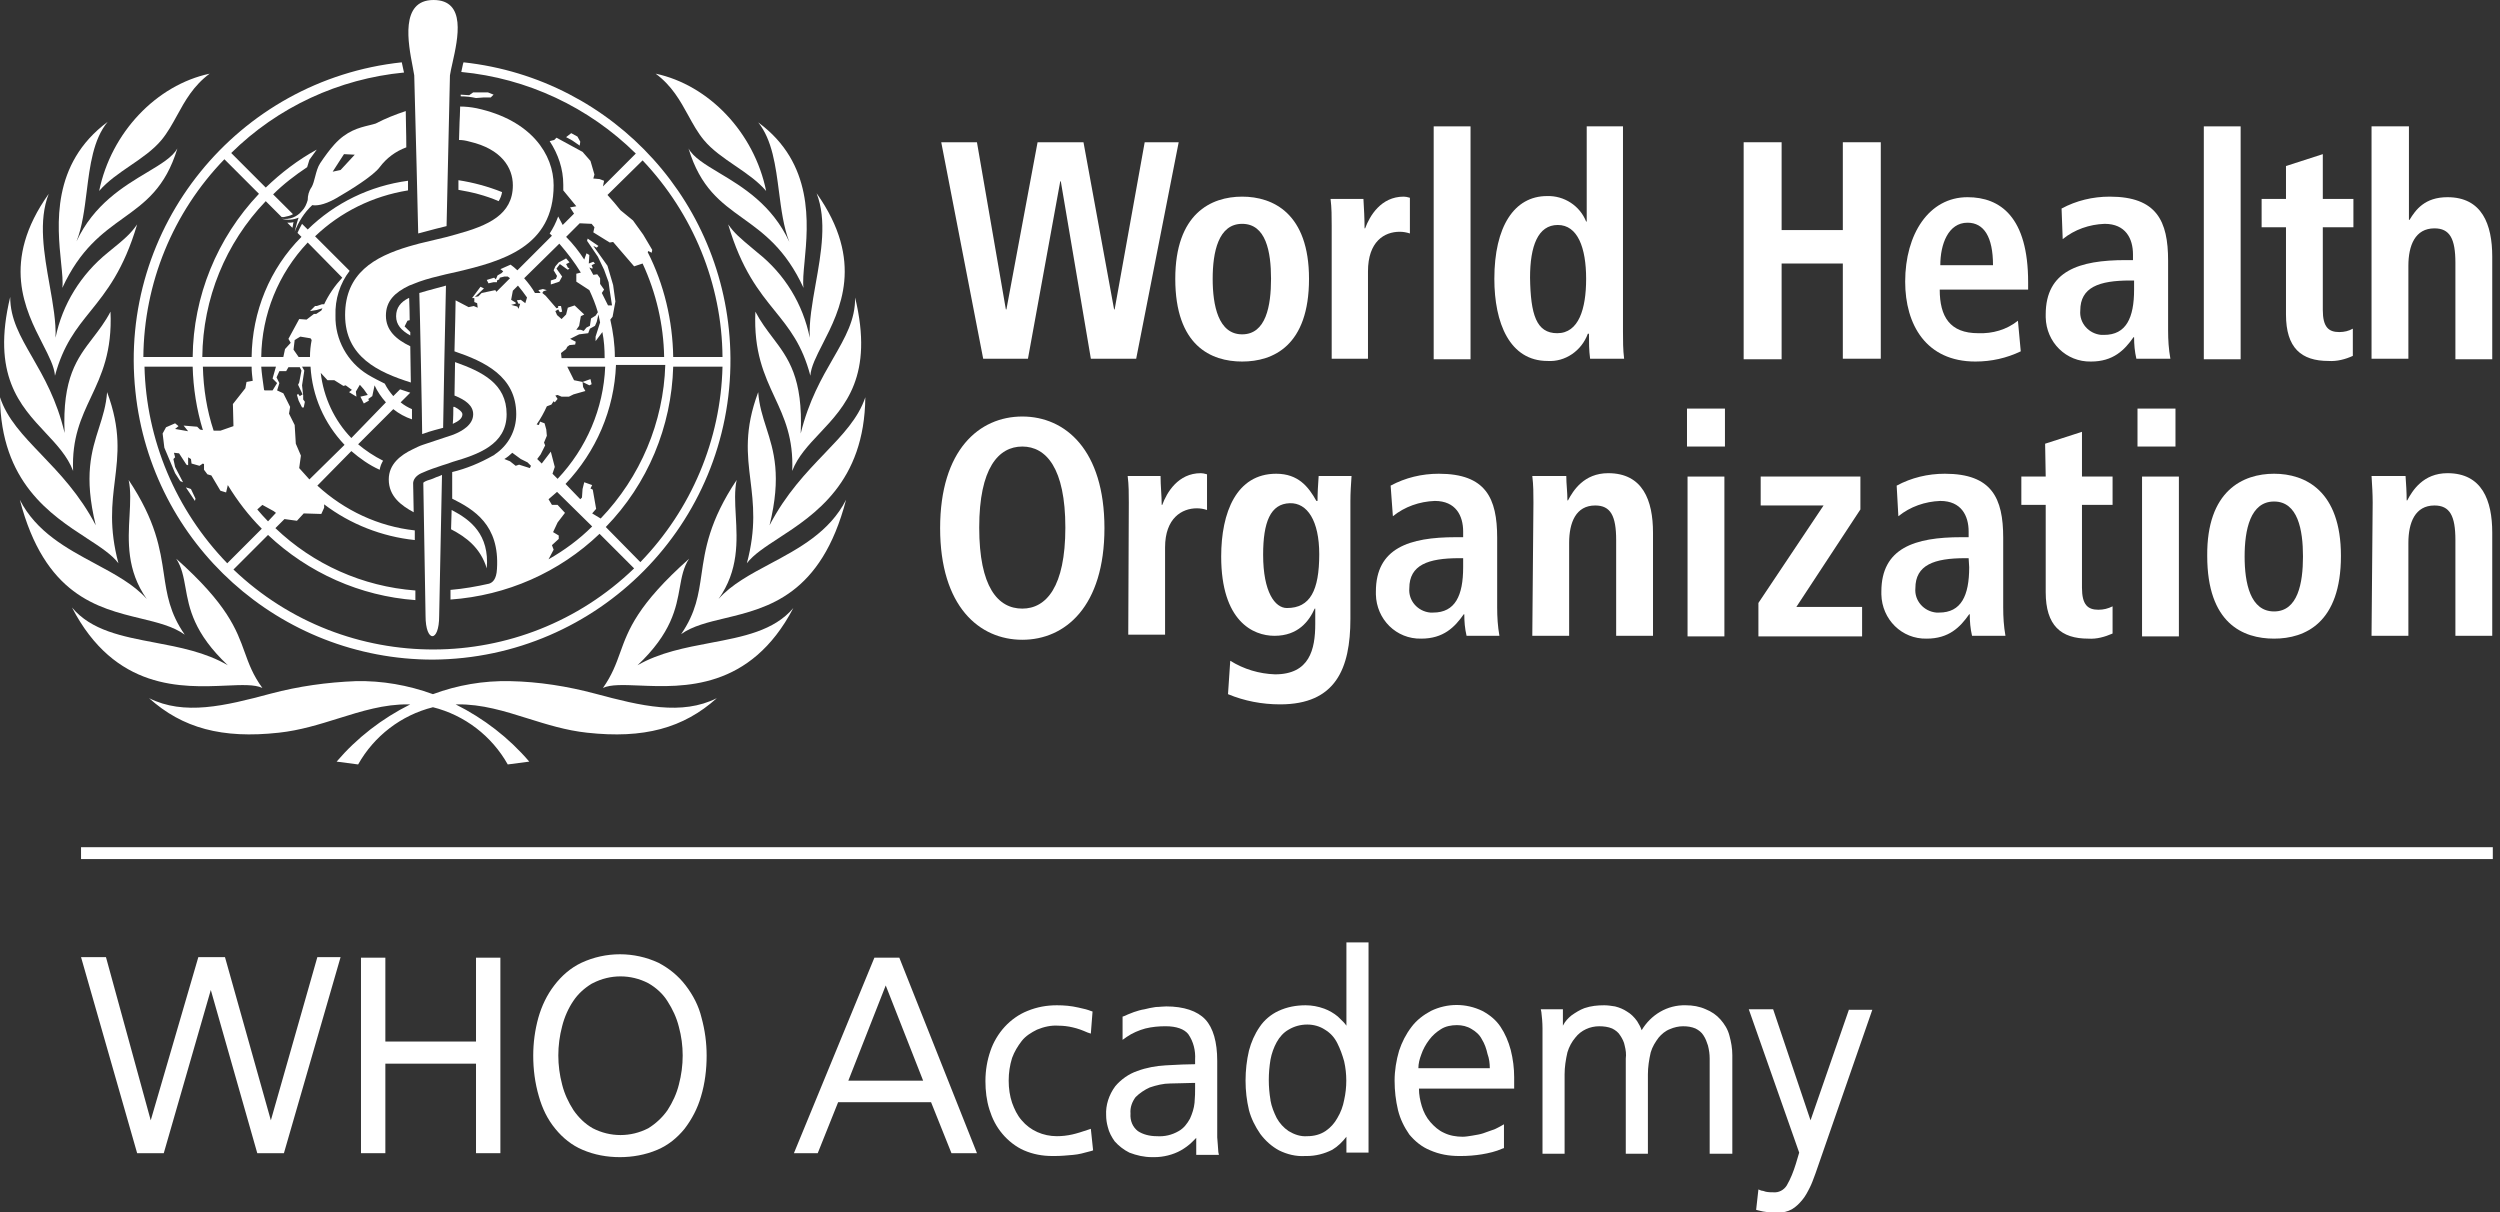 <svg width="99" height="48" viewBox="0 0 99 48" fill="none" xmlns="http://www.w3.org/2000/svg">
<rect x="0" y="0" width="99" height="48" fill="#333333" stroke="none"/>
<g clip-path="url(#clip0_67521_47870)">
<path d="M16.343 2.645C16.164 1.72 15.832 0 17.167 0C18.475 0 18.134 1.524 17.919 2.488C17.875 2.682 17.837 2.853 17.818 2.985C17.818 2.991 17.81 3.359 17.797 3.913L17.796 3.973C17.762 5.452 17.7 8.151 17.684 8.954L17.235 9.066L16.561 9.245C16.544 8.327 16.457 4.99 16.42 3.599L16.42 3.598C16.41 3.222 16.404 2.989 16.404 2.985C16.39 2.893 16.368 2.776 16.343 2.645Z" fill="white"/>
<path d="M29.112 6.563C28.655 6.251 28.2 5.94 27.871 5.543C27.627 5.249 27.444 4.914 27.255 4.57C26.939 3.995 26.609 3.395 25.963 2.917C28.073 3.366 29.868 5.251 30.339 7.562C30.007 7.174 29.559 6.868 29.112 6.563Z" fill="white"/>
<path d="M4.877 8.64C4.056 9.231 3.177 9.862 2.468 11.4C2.498 11.169 2.463 10.826 2.42 10.41C2.268 8.922 2.02 6.49 4.264 4.825C3.691 5.517 3.561 6.558 3.433 7.584C3.345 8.288 3.258 8.985 3.029 9.56C3.717 8.087 4.904 7.377 5.823 6.827C6.375 6.497 6.83 6.224 7.024 5.879C6.551 7.437 5.746 8.016 4.877 8.64Z" fill="white"/>
<path d="M5.13 20.416C5.158 19.9 5.185 19.423 5.094 19.007C6.177 20.631 6.342 21.743 6.489 22.73C6.609 23.543 6.718 24.272 7.316 25.133C6.857 24.802 6.243 24.654 5.568 24.49C3.863 24.077 1.766 23.57 0.785 19.792C1.437 21.069 2.64 21.715 3.774 22.324C4.554 22.743 5.3 23.144 5.812 23.72C5.009 22.589 5.073 21.429 5.13 20.416Z" fill="white"/>
<path d="M4.549 19.022C4.435 19.949 4.317 20.91 4.69 22.306C4.434 21.964 3.973 21.663 3.436 21.314C2.003 20.38 0.033 19.095 0 15.731C0.281 16.585 0.911 17.242 1.631 17.993C2.348 18.741 3.154 19.581 3.792 20.802C3.311 18.845 3.627 17.858 3.921 16.939C4.065 16.488 4.204 16.053 4.241 15.529C4.795 17.014 4.674 17.997 4.549 19.022Z" fill="white"/>
<path d="M9.689 25.826C9.857 26.291 10.015 26.73 10.39 27.243C10.088 27.1 9.58 27.122 8.954 27.15C7.211 27.226 4.551 27.342 2.85 24.056C3.611 24.969 4.837 25.201 6.124 25.445C7.115 25.633 8.142 25.828 9.021 26.345C7.666 25.064 7.49 24.082 7.346 23.273C7.27 22.849 7.203 22.473 6.979 22.126C9.006 23.931 9.365 24.927 9.689 25.826Z" fill="white"/>
<path d="M26.92 23.267C26.776 24.075 26.599 25.066 25.245 26.345C26.121 25.839 27.145 25.645 28.133 25.458C29.424 25.214 30.654 24.981 31.416 24.078C29.717 27.329 27.06 27.219 25.317 27.147C24.689 27.121 24.18 27.1 23.877 27.243C24.237 26.732 24.394 26.297 24.558 25.842C24.885 24.936 25.241 23.948 27.288 22.126C27.063 22.466 26.996 22.841 26.92 23.267Z" fill="white"/>
<path d="M29.137 20.416C29.193 21.429 29.258 22.589 28.454 23.72C28.967 23.143 29.718 22.742 30.503 22.323C31.642 21.715 32.852 21.068 33.504 19.792C32.52 23.565 30.413 24.071 28.706 24.482C28.036 24.642 27.428 24.788 26.973 25.111C27.558 24.264 27.663 23.544 27.78 22.739C27.923 21.753 28.085 20.638 29.172 19.007C29.082 19.423 29.108 19.9 29.137 20.416Z" fill="white"/>
<path d="M20.196 26.973C21.341 26.996 22.463 27.175 23.562 27.467C25.402 27.961 26.996 28.342 28.387 27.647C27.063 28.836 25.492 29.262 23.248 29.015C22.413 28.925 21.65 28.685 20.902 28.451C19.983 28.162 19.087 27.881 18.109 27.893H18.042C19.164 28.454 20.151 29.217 20.959 30.16L20.107 30.272C19.478 29.15 18.401 28.32 17.145 28.006C15.888 28.32 14.811 29.15 14.182 30.272L13.33 30.16C14.137 29.217 15.125 28.454 16.247 27.893H16.18C15.216 27.881 14.321 28.161 13.4 28.449C12.648 28.684 11.878 28.925 11.041 29.015C8.797 29.262 7.226 28.836 5.902 27.647C7.293 28.342 8.886 27.961 10.726 27.467C11.826 27.175 12.948 27.018 14.093 26.973C15.125 26.951 16.157 27.13 17.145 27.489C18.109 27.13 19.142 26.951 20.196 26.973Z" fill="white"/>
<path d="M3.683 13.374C3.922 13.062 4.165 12.745 4.376 12.342C4.446 13.932 4.017 14.844 3.603 15.726C3.216 16.549 2.841 17.348 2.895 18.648C2.673 18.066 2.249 17.613 1.799 17.133C0.792 16.057 -0.341 14.847 0.404 11.759C0.404 12.628 0.8 13.316 1.272 14.136C1.726 14.925 2.25 15.835 2.558 17.145C2.461 14.968 3.057 14.191 3.683 13.374Z" fill="white"/>
<path d="M4.264 10.008C4.982 9.425 5.161 9.268 5.431 8.886C4.897 10.689 4.213 11.539 3.584 12.321C3.022 13.018 2.505 13.661 2.177 14.878C2.153 14.526 1.94 14.11 1.689 13.62C0.998 12.27 0.019 10.359 1.93 7.675C1.511 8.737 1.744 10.051 1.964 11.287C2.097 12.036 2.225 12.757 2.199 13.374C2.468 12.05 3.209 10.861 4.264 10.008Z" fill="white"/>
<path d="M30.003 10.008C31.08 10.861 31.798 12.05 32.067 13.374C32.033 12.745 32.164 12.01 32.3 11.245C32.519 10.019 32.751 8.716 32.337 7.652C34.248 10.354 33.268 12.27 32.576 13.622C32.326 14.111 32.114 14.526 32.09 14.878C31.771 13.656 31.251 13.013 30.685 12.312C30.055 11.533 29.368 10.682 28.836 8.886C29.086 9.241 29.278 9.401 29.861 9.889L30.003 10.008Z" fill="white"/>
<path d="M32.657 17.954C33.368 17.212 33.988 16.565 34.267 15.731C34.234 19.095 32.264 20.38 30.83 21.314C30.294 21.663 29.833 21.964 29.576 22.306C29.949 20.91 29.831 19.949 29.718 19.022C29.592 17.997 29.471 17.014 30.025 15.529C30.062 16.053 30.201 16.488 30.346 16.939C30.64 17.858 30.956 18.845 30.474 20.802C31.119 19.558 31.935 18.707 32.657 17.954Z" fill="white"/>
<path d="M30.674 15.726C30.266 14.844 29.843 13.932 29.913 12.342C30.121 12.74 30.36 13.055 30.593 13.363C31.216 14.185 31.806 14.964 31.708 17.167C32.024 15.873 32.544 14.969 32.995 14.187C33.474 13.355 33.874 12.66 33.862 11.781C34.609 14.876 33.469 16.085 32.461 17.155C32.014 17.629 31.592 18.076 31.372 18.648C31.426 17.348 31.056 16.549 30.674 15.726Z" fill="white"/>
<path d="M7.012 4.57C6.823 4.914 6.639 5.249 6.396 5.543C6.066 5.94 5.611 6.251 5.154 6.563C4.708 6.868 4.26 7.174 3.927 7.562C4.398 5.251 6.194 3.366 8.303 2.917C7.657 3.395 7.327 3.995 7.012 4.57Z" fill="white"/>
<path d="M29.412 8.64C28.543 8.016 27.738 7.437 27.265 5.879C27.46 6.235 27.921 6.511 28.477 6.845C29.395 7.395 30.575 8.102 31.259 9.582C31.03 9.004 30.94 8.303 30.848 7.595C30.716 6.572 30.582 5.537 30.025 4.847C32.231 6.463 32.004 8.858 31.861 10.358C31.819 10.795 31.785 11.156 31.82 11.4C31.112 9.862 30.233 9.231 29.412 8.64Z" fill="white"/>
<path d="M18.154 7.136C18.738 7.226 19.321 7.383 19.882 7.607C19.86 7.742 19.815 7.854 19.747 7.966C19.231 7.742 18.693 7.607 18.154 7.518V7.136Z" fill="white"/>
<path d="M19.546 3.748L19.433 3.86H19.142L18.85 3.882C18.648 3.837 18.446 3.815 18.244 3.815V3.748L18.581 3.77L18.738 3.658H19.321L19.546 3.748Z" fill="white"/>
<path d="M17.997 16.112C18.177 16.202 18.311 16.314 18.311 16.404C18.311 16.561 18.177 16.673 17.93 16.785C17.952 16.584 17.952 16.202 17.952 16.112H17.997Z" fill="white"/>
<path d="M11.602 8.909C11.596 8.948 11.591 8.987 11.579 9.021L11.377 8.819C11.467 8.819 11.557 8.819 11.624 8.797C11.613 8.83 11.607 8.87 11.602 8.909Z" fill="white"/>
<path d="M21.812 11.265V11.108L22.014 11.041L22.059 10.928L21.924 10.704L21.992 10.547L22.126 10.39L22.418 10.233L22.553 10.39L22.418 10.457L22.485 10.592L22.553 10.637L22.485 10.682L22.171 10.457L22.037 10.637L22.261 10.951L22.149 11.153L21.812 11.265Z" fill="white"/>
<path d="M7.562 19.366L7.742 19.747L7.719 19.837L7.36 19.299L7.562 19.366Z" fill="white"/>
<path fill-rule="evenodd" clip-rule="evenodd" d="M28.926 14.182C28.971 20.735 23.697 26.076 17.145 26.121C11.086 26.121 5.992 21.543 5.363 15.506C4.668 8.999 9.403 3.164 15.91 2.468L15.978 2.783L16 2.872C13.419 3.119 10.996 4.241 9.156 6.059L10.524 7.428C11.13 6.844 11.804 6.328 12.544 5.924C12.499 5.992 12.449 6.059 12.398 6.126C12.348 6.194 12.297 6.261 12.252 6.328C12.241 6.373 12.224 6.424 12.208 6.474C12.191 6.525 12.174 6.575 12.163 6.62C11.691 6.934 11.22 7.293 10.816 7.697L11.602 8.482C11.499 8.544 11.377 8.568 11.271 8.589L11.243 8.595H11.153L10.524 7.966C8.931 9.627 8.034 11.826 8.011 14.137H9.964C9.986 12.342 10.682 10.637 11.938 9.38L11.781 9.223C11.828 9.113 11.875 9.026 11.914 8.952C11.931 8.92 11.947 8.891 11.961 8.864L12.185 9.088C13.262 8.034 14.654 7.36 16.157 7.158V7.54C14.766 7.764 13.487 8.393 12.477 9.358L13.846 10.726C13.464 11.22 13.262 11.848 13.285 12.499C13.262 13.442 13.756 14.339 14.564 14.833C14.788 14.968 15.013 15.08 15.237 15.192C15.327 15.372 15.439 15.529 15.574 15.686L15.843 15.417L16.247 15.551L15.865 15.933C16 16.045 16.157 16.135 16.314 16.202V16.606C16.045 16.516 15.798 16.381 15.574 16.202L14.182 17.593C14.474 17.84 14.811 18.064 15.17 18.244C15.102 18.356 15.057 18.468 15.035 18.603C14.631 18.424 14.25 18.154 13.913 17.863L12.567 19.231C13.644 20.219 14.99 20.847 16.426 21.004V21.386C15.125 21.251 13.868 20.757 12.836 19.972V20.107L12.724 20.353L12.028 20.331L11.759 20.623L11.265 20.555L10.906 20.914C12.409 22.351 14.362 23.226 16.449 23.383V23.764C14.272 23.607 12.208 22.687 10.614 21.184L9.245 22.553C13.689 26.794 20.69 26.771 25.111 22.508L23.742 21.139C22.149 22.665 20.062 23.585 17.84 23.742V23.36C18.356 23.316 18.872 23.226 19.366 23.114C19.501 23.069 19.658 22.956 19.68 22.53C19.792 20.78 18.76 20.174 17.907 19.747V18.693C18.468 18.558 19.007 18.334 19.523 18.042L19.568 18.02L19.59 17.997C20.129 17.638 20.443 17.055 20.443 16.404C20.443 14.9 19.186 14.317 17.997 13.913C18.02 13.24 18.042 11.893 18.042 11.893L18.558 12.163L18.76 12.118L18.917 12.185L18.895 12.006L18.783 11.961V11.804H18.693L19.029 11.355L19.164 11.422L18.805 11.759L18.94 11.736L19.074 11.602L19.613 11.489L19.658 11.557L20.196 11.018L20.107 10.951H19.972L19.792 10.996L19.77 11.063L19.68 11.108V11.175H19.546L19.344 11.22L19.276 11.086L19.568 10.996L19.635 11.063L19.703 10.906L19.86 10.816L19.927 10.749C19.905 10.726 19.86 10.682 19.815 10.659C19.882 10.626 19.95 10.598 20.017 10.569C20.084 10.541 20.151 10.513 20.219 10.48C20.308 10.547 20.398 10.614 20.488 10.704L21.857 9.335L21.767 9.245C21.902 9.043 22.014 8.819 22.104 8.572L22.283 8.909L22.732 8.46L22.575 8.213L22.822 8.168L22.306 7.54V7.316C22.306 6.687 22.104 6.104 21.767 5.588L21.947 5.543L22.037 5.453L23.069 6.014L23.383 6.373L23.54 6.912L23.495 7.069L23.742 7.091L23.922 7.158L23.877 7.383L25.178 6.081C23.316 4.241 20.87 3.097 18.267 2.85C18.289 2.76 18.311 2.648 18.334 2.536L18.356 2.468C24.348 3.119 28.881 8.146 28.926 14.182ZM28.611 14.137C28.589 11.243 27.445 8.46 25.447 6.351L24.056 7.72C24.236 7.921 24.415 8.123 24.572 8.325L25.066 8.729L25.47 9.29L25.829 9.896L25.806 10.008L25.672 9.941L25.649 9.986C26.3 11.265 26.637 12.701 26.659 14.137H28.611ZM23.428 8.864L22.956 8.842L22.418 9.38C22.687 9.649 22.934 9.964 23.136 10.278L23.226 10.031L23.338 10.098L23.316 10.435L23.495 10.367L23.562 10.435L23.428 10.502L23.473 10.614L23.45 10.637L23.338 10.592C23.36 10.637 23.389 10.687 23.416 10.738C23.445 10.788 23.473 10.839 23.495 10.884L23.652 10.861L23.764 11.018V11.243L23.922 11.467L23.832 11.602L24.078 12.095H24.236L24.146 11.512L24.101 11.175L23.922 10.682L23.675 10.165L23.248 9.537L23.271 9.447L23.697 9.739L23.63 9.806L23.495 9.739L24.056 10.524L24.28 11.287L24.37 11.938L24.258 12.544L24.168 12.656C24.28 13.15 24.348 13.644 24.348 14.137H26.3C26.278 12.858 25.986 11.602 25.447 10.435L25.111 10.547L24.28 9.582L24.146 9.604L23.495 9.201L23.54 8.999L23.428 8.864ZM22.934 13.24L22.575 13.419L22.799 13.532L22.777 13.644L22.553 13.666L22.463 13.733L22.418 13.823L22.216 13.98L22.238 14.182H23.944C23.944 13.823 23.922 13.487 23.854 13.15L23.585 13.509V13.33L23.764 12.769C23.753 12.713 23.742 12.662 23.731 12.611C23.72 12.561 23.708 12.511 23.697 12.454L23.63 12.746L23.562 12.903L23.36 13.015L23.293 13.195L22.934 13.24ZM20.421 12.028L20.241 12.073L20.488 12.14L20.533 12.23L20.6 12.028H20.533L20.466 11.893L20.623 11.871L20.802 12.006L20.87 11.781C20.757 11.624 20.645 11.467 20.511 11.31L20.309 11.512L20.241 11.871L20.421 11.983V12.028ZM20.555 18.401L20.982 18.536L21.027 18.446L20.892 18.311L20.623 18.177L20.286 17.93C20.196 18.02 20.084 18.109 19.972 18.177L20.196 18.267L20.421 18.446L20.555 18.401ZM22.149 9.649L20.757 11.018C20.914 11.198 21.072 11.4 21.184 11.602H21.408L21.318 11.489C21.341 11.489 21.498 11.445 21.498 11.445L21.655 11.489L21.52 11.534L21.476 11.602L21.61 11.714L22.037 12.208L22.104 12.185V12.118H22.216L22.261 12.342L22.171 12.365L22.104 12.252L21.992 12.32L22.059 12.477L22.238 12.634L22.418 12.454L22.485 12.185L22.755 12.095L23.136 12.454L23.001 12.522L22.934 12.903L22.822 13.06H23.001L23.114 13.105L23.226 12.97L23.36 12.903L23.405 12.611L23.585 12.499L23.675 12.365C23.585 12.05 23.473 11.781 23.338 11.489L22.822 11.153V10.839L23.001 10.794C22.755 10.39 22.463 10.008 22.149 9.649ZM21.273 18.177L21.453 18.356L21.812 17.885L21.969 18.491L21.879 18.76L22.081 18.962C23.226 17.75 23.899 16.18 23.966 14.519H22.463L22.732 15.057L23.069 15.125L23.091 15.327L23.181 15.484L22.71 15.618L22.53 15.708H22.238L22.081 15.641L21.992 15.663L22.081 15.798L21.969 15.933L21.924 15.888L21.834 16.022L21.655 16.09C21.543 16.337 21.408 16.584 21.251 16.808L21.341 16.83L21.386 16.696L21.565 16.763L21.633 17.01L21.655 17.257L21.543 17.526L21.588 17.638L21.408 17.997L21.273 18.177ZM23.069 15.125L23.383 15.013L23.428 15.215L23.338 15.259L23.069 15.125ZM21.924 21.767L21.722 22.149C22.351 21.79 22.934 21.363 23.45 20.847L22.059 19.478C22.003 19.523 21.947 19.574 21.891 19.624C21.834 19.675 21.778 19.725 21.722 19.77L21.857 19.994H22.081L22.373 20.309L22.081 20.69L21.902 21.072L22.126 21.206V21.341L21.857 21.588L21.924 21.767ZM23.607 20.151L23.45 20.331L23.787 20.533C25.358 18.895 26.278 16.718 26.345 14.452H24.393C24.325 16.224 23.607 17.885 22.395 19.164L22.979 19.77L23.046 19.703L23.069 19.366L23.136 19.097L23.45 19.209L23.383 19.344L23.473 19.389L23.607 20.151ZM26.659 14.519C26.592 16.898 25.649 19.164 23.989 20.87L25.358 22.261C27.377 20.174 28.544 17.414 28.611 14.519H26.659ZM12.05 18.76C12.118 18.833 12.185 18.906 12.252 18.985L13.644 17.616C12.836 16.763 12.365 15.686 12.297 14.519H11.961L12.05 14.676L11.961 15.259L12.006 15.663V15.82L12.073 15.91L12.028 16.135H11.961L11.826 15.865L11.759 15.641L11.804 15.596L11.871 15.686L11.983 15.618L11.804 15.237L11.848 15.147L11.938 14.676L11.871 14.541H11.422L11.332 14.698H11.063L10.951 14.945L11.063 15.17L10.973 15.461L11.22 15.574L11.489 16.112L11.445 16.381L11.669 16.83L11.714 17.571L11.916 18.042L11.848 18.536C11.916 18.614 11.983 18.687 12.05 18.76ZM10.794 15.461L10.973 15.17L10.794 14.99L10.928 14.519H10.345C10.365 14.798 10.403 15.059 10.442 15.334L10.457 15.439L10.48 15.461H10.794ZM11.669 13.464L11.624 13.846L11.826 14.137H12.275C12.275 13.913 12.297 13.689 12.342 13.464L12.297 13.397L11.893 13.33L11.669 13.464ZM13.689 15.259L13.599 15.282L13.24 15.057H12.97L12.701 14.766C12.813 15.731 13.24 16.651 13.913 17.346L15.282 15.933C15.102 15.731 14.945 15.506 14.833 15.259L14.743 15.686L14.586 15.798L14.609 15.865L14.407 15.978L14.272 15.708L14.564 15.641L14.407 15.417L14.25 15.237L14.093 15.506L14.115 15.708L13.823 15.529L13.935 15.439L13.689 15.259ZM13.554 10.996L12.185 9.604C11.018 10.839 10.367 12.454 10.345 14.137H11.22L11.287 13.823L11.512 13.576L11.422 13.419L11.848 12.634L12.14 12.656L12.432 12.432H12.522L12.724 12.297L12.769 12.208L12.544 12.275L12.275 12.32L12.477 12.118H12.544L12.746 12.05H12.836C13.015 11.669 13.262 11.31 13.554 10.996ZM10.839 20.241L10.39 19.994L10.188 20.174C10.323 20.331 10.457 20.488 10.614 20.645L10.928 20.309L10.839 20.241ZM10.008 15.08C9.986 14.9 9.964 14.698 9.964 14.519H8.034C8.056 15.394 8.191 16.247 8.46 17.055H8.729L9.245 16.875L9.223 16L9.717 15.372L9.762 15.125L10.008 15.08ZM7.921 17.01L8.034 17.032C7.787 16.224 7.652 15.372 7.63 14.519H5.722C5.79 17.414 6.957 20.196 8.999 22.306L10.367 20.937C9.851 20.421 9.403 19.837 9.021 19.209L8.954 19.501L8.729 19.433L8.37 18.828L8.213 18.783L8.079 18.603V18.379L8.034 18.356L7.899 18.446L7.585 18.356L7.562 18.177L7.45 18.109V18.424L7.383 18.401L7.091 17.952L6.889 17.93L6.934 18.109L6.867 18.177L6.934 18.491L7.248 19.097L7.136 19.052L6.934 18.738L6.508 17.728L6.44 17.167L6.575 16.92L6.934 16.763L7.069 16.875L6.934 16.987L7.45 17.077L7.271 16.853L7.809 16.898L7.921 17.01ZM10.255 7.675L8.886 6.306C6.844 8.415 5.7 11.22 5.677 14.137H7.63C7.652 11.736 8.595 9.425 10.255 7.675Z" fill="white"/>
<path d="M22.867 5.408L22.979 5.61L22.956 5.767L22.665 5.565L22.418 5.431L22.62 5.273L22.867 5.408Z" fill="white"/>
<path d="M16.247 13.285C15.888 13.083 15.686 12.858 15.686 12.522C15.686 12.185 15.865 11.961 16.18 11.804H16.202C16.202 11.823 16.204 11.874 16.207 11.945L16.207 11.947C16.213 12.119 16.224 12.41 16.224 12.679L16.135 12.701L16.022 12.926L16.247 13.15V13.285Z" fill="white"/>
<path d="M19.276 22.508C19.029 21.7 18.468 21.273 17.862 20.959L17.885 20.196C18.625 20.578 19.388 21.161 19.276 22.508Z" fill="white"/>
<path d="M21.924 7.338C21.924 6.126 21.049 4.757 18.872 4.286C18.648 4.241 18.424 4.219 18.222 4.219C18.222 4.398 18.199 4.825 18.199 4.825C18.199 4.899 18.192 5.082 18.186 5.246C18.181 5.38 18.177 5.502 18.177 5.543C18.311 5.543 18.446 5.565 18.603 5.61C19.86 5.902 20.309 6.642 20.309 7.338C20.309 8.505 19.321 8.931 18.109 9.268L17.706 9.38C17.346 9.47 16.965 9.56 16.584 9.649C16.516 9.672 16.449 9.689 16.381 9.705C16.314 9.722 16.247 9.739 16.18 9.762C14.833 10.165 13.666 10.816 13.666 12.477C13.666 14.137 14.99 14.743 16.269 15.147C16.269 14.914 16.264 14.681 16.258 14.446C16.253 14.205 16.247 13.961 16.247 13.711C15.686 13.442 15.282 13.083 15.282 12.499C15.282 11.916 15.641 11.579 16.202 11.31C16.269 11.287 16.337 11.259 16.404 11.231C16.471 11.203 16.539 11.175 16.606 11.153C16.92 11.041 17.279 10.951 17.661 10.861L18.064 10.771C19.882 10.345 21.924 9.784 21.924 7.338Z" fill="white"/>
<path d="M16.382 20.286C15.888 20.017 15.395 19.658 15.395 18.985C15.395 18.379 15.866 18.02 16.337 17.795C16.472 17.728 16.606 17.661 16.741 17.616L17.953 17.212C18.289 17.077 18.738 16.83 18.738 16.404C18.738 16.067 18.446 15.843 17.998 15.663C17.998 15.473 18.003 15.237 18.009 15.001C18.014 14.766 18.02 14.53 18.02 14.339C19.097 14.721 20.062 15.192 20.062 16.404C20.062 17.616 18.918 17.997 17.93 18.289C17.885 18.304 17.843 18.319 17.801 18.334C17.716 18.364 17.631 18.394 17.526 18.424C17.257 18.513 16.988 18.603 16.741 18.715C16.561 18.783 16.382 18.917 16.36 19.119C16.36 19.126 16.362 19.227 16.364 19.367L16.365 19.372C16.371 19.692 16.382 20.209 16.382 20.286Z" fill="white"/>
<path fill-rule="evenodd" clip-rule="evenodd" d="M16.068 4.398C15.664 4.533 15.26 4.69 14.878 4.892C14.796 4.918 14.707 4.94 14.612 4.963C14.217 5.06 13.729 5.179 13.24 5.722C13.038 5.947 12.859 6.194 12.679 6.463C12.58 6.612 12.528 6.81 12.479 6.999C12.44 7.15 12.403 7.295 12.343 7.405C12.23 7.562 12.186 7.742 12.186 7.921C12.141 8.079 12.073 8.236 11.961 8.348C11.759 8.595 11.467 8.707 11.153 8.662C11.378 8.729 11.625 8.707 11.826 8.617C11.77 8.767 11.73 8.933 11.692 9.088L11.669 9.178C11.826 8.774 12.051 8.415 12.365 8.123C12.5 8.146 12.791 8.146 13.308 7.854C13.891 7.518 14.789 6.957 15.036 6.62C15.305 6.261 15.664 5.992 16.09 5.835C16.09 5.531 16.084 5.254 16.078 4.999C16.073 4.783 16.068 4.584 16.068 4.398ZM13.487 6.732L13.173 6.799L13.622 6.104L14.048 6.126L13.487 6.732Z" fill="white"/>
<path d="M16.987 19.007C17.077 18.985 17.234 18.917 17.279 18.895C17.369 18.872 17.503 18.805 17.503 18.805C17.503 18.805 17.391 24.325 17.391 24.393C17.391 25.47 16.852 25.447 16.852 24.393C16.852 24.315 16.81 21.838 16.783 20.306C16.771 19.622 16.763 19.126 16.763 19.119C16.763 19.097 16.897 19.029 16.987 19.007Z" fill="white"/>
<path d="M16.718 17.189C16.897 17.122 17.054 17.077 17.211 17.032L17.548 16.942C17.548 16.628 17.638 12.118 17.66 11.31C17.513 11.351 17.371 11.389 17.237 11.425C17.003 11.488 16.791 11.545 16.605 11.602C16.628 12.208 16.718 16.696 16.718 17.189Z" fill="white"/>
<path d="M42.008 7.181H41.986L40.707 14.205H38.934L37.273 5.633H38.687L39.832 12.252H39.854L41.088 5.633H42.906L44.118 12.252H44.14L45.33 5.633H46.676L44.993 14.205H43.198L42.008 7.181Z" fill="white"/>
<path fill-rule="evenodd" clip-rule="evenodd" d="M51.837 11.041C51.837 8.46 50.423 7.787 49.189 7.787C47.955 7.787 46.541 8.46 46.541 11.041C46.541 13.689 47.955 14.317 49.189 14.317C50.423 14.317 51.837 13.689 51.837 11.041ZM50.333 11.041C50.333 12.118 50.132 13.24 49.189 13.24C48.246 13.24 48.022 12.095 48.022 11.041C48.022 9.986 48.246 8.864 49.189 8.864C50.132 8.864 50.333 9.964 50.333 11.041Z" fill="white"/>
<path d="M52.735 8.931C52.735 8.572 52.735 8.236 52.69 7.877H53.992C54.014 8.258 54.037 8.662 54.037 9.043H54.059C54.239 8.55 54.688 7.787 55.585 7.787C55.66 7.787 55.719 7.802 55.788 7.82L55.816 7.828L55.832 7.832V9.245C55.697 9.201 55.563 9.178 55.428 9.178C54.822 9.178 54.172 9.56 54.172 10.749V14.205H52.735V8.931Z" fill="white"/>
<path d="M58.233 5.004H56.774V14.227H58.233V5.004Z" fill="white"/>
<path fill-rule="evenodd" clip-rule="evenodd" d="M64.27 5.004V13.128C64.27 13.487 64.27 13.846 64.315 14.205H62.968C62.923 13.868 62.923 13.554 62.923 13.217H62.878C62.632 13.891 61.981 14.339 61.285 14.294C59.782 14.294 59.176 12.791 59.176 11.041C59.176 8.976 59.961 7.764 61.263 7.764C61.936 7.742 62.564 8.146 62.811 8.774H62.834V5.004H64.27ZM61.667 13.195C62.519 13.195 62.811 12.23 62.811 11.041C62.811 9.806 62.474 8.909 61.689 8.909C60.904 8.909 60.59 9.739 60.59 10.996C60.612 12.454 60.836 13.195 61.667 13.195Z" fill="white"/>
<path d="M70.552 5.633H69.049V14.227H70.552V10.435H72.976V14.205H74.479V5.633H72.976V9.111H70.552V5.633Z" fill="white"/>
<path fill-rule="evenodd" clip-rule="evenodd" d="M80.022 13.913C79.461 14.182 78.856 14.317 78.227 14.317C76.275 14.317 75.445 12.858 75.445 11.153C75.445 9.268 76.387 7.809 77.913 7.809C79.215 7.809 80.314 8.595 80.314 11.175V11.467H76.813C76.813 12.544 77.217 13.195 78.339 13.195C78.9 13.217 79.461 13.06 79.91 12.701L80.022 13.913ZM78.923 10.502C78.923 9.38 78.564 8.819 77.913 8.819C77.15 8.819 76.836 9.672 76.836 10.502H78.923Z" fill="white"/>
<path fill-rule="evenodd" clip-rule="evenodd" d="M83.546 7.787C82.872 7.787 82.222 7.944 81.638 8.258L81.683 9.47C82.154 9.088 82.738 8.886 83.344 8.864C84.174 8.864 84.466 9.447 84.466 10.076V10.3H84.174C82.334 10.3 81.01 10.726 81.01 12.454V12.567C81.032 13.554 81.818 14.339 82.805 14.317C83.68 14.317 84.129 13.868 84.488 13.352H84.51C84.51 13.644 84.533 13.913 84.6 14.205H85.947C85.879 13.823 85.857 13.464 85.857 13.083V10.323C85.857 8.752 85.408 7.787 83.546 7.787ZM84.353 11.108H84.51V11.467C84.51 12.589 84.196 13.262 83.321 13.262H83.209C82.715 13.217 82.334 12.791 82.379 12.297C82.379 11.377 83.119 11.108 84.353 11.108Z" fill="white"/>
<path d="M87.271 5.004H88.729V14.227H87.271V5.004Z" fill="white"/>
<path d="M91.983 6.104L90.525 6.575V7.877H89.56V8.999H90.525V12.454C90.525 13.778 91.13 14.294 92.208 14.294C92.544 14.317 92.881 14.227 93.172 14.093V13.015C93.015 13.105 92.836 13.15 92.634 13.15C92.208 13.15 91.983 12.948 91.983 12.275V8.999H93.195V7.877H91.983V6.104Z" fill="white"/>
<path d="M95.394 5.004V8.707H95.417C95.663 8.303 96.022 7.809 96.92 7.809C98.289 7.809 98.693 8.886 98.693 10.165V14.227H97.234V10.412C97.234 9.447 97.01 9.043 96.404 9.043C95.641 9.043 95.372 9.717 95.372 10.524V14.205H93.913V5.004H95.394Z" fill="white"/>
<path fill-rule="evenodd" clip-rule="evenodd" d="M43.736 20.914C43.736 17.818 42.188 16.494 40.483 16.494C38.777 16.494 37.229 17.818 37.229 20.914C37.229 24.011 38.777 25.335 40.483 25.335C42.188 25.335 43.736 24.011 43.736 20.914ZM42.188 20.892C42.188 23.248 41.425 24.101 40.483 24.101C39.517 24.101 38.777 23.248 38.777 20.892C38.777 18.536 39.54 17.683 40.483 17.683C41.425 17.683 42.188 18.536 42.188 20.892Z" fill="white"/>
<path d="M44.701 19.905C44.701 19.546 44.701 19.209 44.656 18.85H45.958C45.958 19.041 45.969 19.231 45.98 19.422C45.992 19.613 46.003 19.804 46.003 19.994H46.025C46.205 19.501 46.654 18.738 47.551 18.738C47.626 18.738 47.684 18.753 47.754 18.771L47.779 18.778L47.798 18.783V20.196C47.663 20.151 47.529 20.129 47.394 20.129C46.811 20.129 46.137 20.511 46.137 21.677V25.133H44.679L44.701 19.905Z" fill="white"/>
<path fill-rule="evenodd" clip-rule="evenodd" d="M50.491 26.704C49.863 26.682 49.257 26.502 48.718 26.166L48.629 27.489C49.279 27.759 49.975 27.893 50.693 27.893C52.892 27.893 53.476 26.48 53.476 24.505V19.837C53.476 19.523 53.498 19.187 53.521 18.85L52.219 18.85L52.215 18.909C52.194 19.224 52.174 19.521 52.174 19.837H52.129C51.815 19.276 51.411 18.76 50.536 18.76C48.965 18.76 48.359 20.286 48.359 22.037C48.359 24.595 49.616 25.178 50.469 25.178C51.411 25.178 51.838 24.595 52.062 24.101H52.084V24.707C52.084 25.717 51.86 26.704 50.491 26.704ZM52.242 21.947C52.242 23.383 51.883 24.078 50.962 24.078C50.491 24.078 50.02 23.45 50.02 21.969C50.02 20.668 50.312 19.95 51.075 19.927C51.77 19.905 52.242 20.623 52.242 21.947Z" fill="white"/>
<path fill-rule="evenodd" clip-rule="evenodd" d="M55.069 19.231C55.652 18.917 56.303 18.76 56.976 18.76C58.839 18.76 59.288 19.725 59.288 21.296V24.056C59.288 24.438 59.31 24.797 59.377 25.178H58.076C58.008 24.886 57.986 24.617 57.986 24.325H57.964C57.605 24.841 57.156 25.29 56.281 25.29C55.293 25.313 54.508 24.527 54.485 23.54V23.428C54.485 21.7 55.809 21.273 57.649 21.273H57.941V21.049C57.941 20.421 57.649 19.837 56.819 19.837C56.213 19.86 55.63 20.062 55.158 20.443L55.069 19.231ZM57.784 22.104C56.55 22.104 55.809 22.373 55.809 23.293C55.764 23.787 56.146 24.213 56.639 24.258H56.752C57.627 24.258 57.941 23.585 57.941 22.463V22.104H57.784Z" fill="white"/>
<path d="M60.679 18.85C60.724 19.209 60.724 19.546 60.724 19.905L60.679 25.178H62.138V21.498C62.138 20.69 62.407 20.017 63.17 20.017C63.776 20.017 64 20.421 64 21.386V25.178H65.459V21.094C65.459 19.815 65.055 18.738 63.686 18.738C62.721 18.738 62.294 19.433 62.093 19.815H62.07C62.07 19.658 62.059 19.495 62.048 19.333C62.036 19.17 62.025 19.007 62.025 18.85H60.679Z" fill="white"/>
<path d="M66.805 16.18H68.308V17.683H66.805V16.18Z" fill="white"/>
<path d="M66.827 18.872H68.286V25.201H66.827V18.872Z" fill="white"/>
<path d="M72.213 20.017L69.633 23.877V25.201H73.739V24.034H71.136L73.672 20.174V18.872H69.723V20.017H72.213Z" fill="white"/>
<path fill-rule="evenodd" clip-rule="evenodd" d="M75.108 19.231C75.691 18.917 76.342 18.76 77.015 18.76C78.878 18.76 79.327 19.725 79.327 21.296V24.056C79.327 24.438 79.349 24.797 79.416 25.178H78.093C78.025 24.886 78.003 24.617 78.003 24.325H77.98C77.621 24.841 77.172 25.29 76.297 25.29C75.31 25.313 74.525 24.527 74.502 23.54V23.428C74.502 21.7 75.826 21.273 77.666 21.273H77.958V21.049C77.958 20.421 77.666 19.837 76.836 19.837C76.23 19.86 75.647 20.062 75.175 20.443L75.108 19.231ZM77.958 22.104H77.823C76.589 22.104 75.849 22.373 75.849 23.293C75.804 23.787 76.185 24.213 76.679 24.258H76.791C77.666 24.258 77.98 23.585 77.98 22.463L77.958 22.104Z" fill="white"/>
<path d="M82.446 17.1L80.987 17.571L81.01 18.872H80.045V19.994H81.01V23.45C81.01 24.774 81.616 25.29 82.693 25.29C83.029 25.313 83.344 25.223 83.658 25.088V24.011C83.478 24.101 83.299 24.146 83.097 24.146C82.67 24.146 82.446 23.944 82.446 23.271V19.994H83.658V18.872H82.446V17.1Z" fill="white"/>
<path d="M84.645 16.18H86.149V17.683H84.645V16.18Z" fill="white"/>
<path d="M84.825 18.872H86.284V25.201H84.825V18.872Z" fill="white"/>
<path fill-rule="evenodd" clip-rule="evenodd" d="M92.701 22.014C92.701 19.433 91.288 18.76 90.053 18.76C88.819 18.76 87.383 19.433 87.406 22.014C87.406 24.684 88.819 25.29 90.053 25.29C91.288 25.29 92.701 24.662 92.701 22.014ZM91.198 22.037C91.198 23.091 90.996 24.213 90.053 24.213C89.111 24.213 88.887 23.091 88.887 22.037C88.887 20.982 89.111 19.86 90.053 19.86C90.996 19.86 91.198 20.982 91.198 22.037Z" fill="white"/>
<path d="M93.958 19.905C93.958 19.566 93.938 19.247 93.917 18.91L93.913 18.85H95.26C95.282 19.164 95.304 19.501 95.304 19.815H95.327C95.529 19.433 95.955 18.738 96.92 18.738C98.289 18.738 98.693 19.815 98.693 21.094V25.178H97.234V21.386C97.234 20.421 97.01 20.017 96.404 20.017C95.641 20.017 95.372 20.69 95.372 21.498V25.178H93.913L93.958 19.905Z" fill="white"/>
<path d="M3.209 33.548H98.715V34.02H3.209V33.548Z" fill="white"/>
<path d="M10.726 44.365L8.909 37.902H7.854L5.969 44.365L4.196 37.902H3.209L5.431 45.666H6.485L8.348 39.203L10.188 45.666H11.243L13.487 37.902H12.567L10.726 44.365Z" fill="white"/>
<path d="M15.26 41.245H18.85V37.924H19.815V45.666H18.85V42.121H15.26V45.666H14.295V37.924H15.26V41.245Z" fill="white"/>
<path fill-rule="evenodd" clip-rule="evenodd" d="M27.153 39.024C26.861 38.642 26.502 38.351 26.076 38.126C25.111 37.677 23.989 37.677 23.024 38.126C22.597 38.328 22.238 38.642 21.947 39.024C21.655 39.405 21.453 39.832 21.318 40.303C21.183 40.797 21.116 41.29 21.116 41.806C21.116 42.345 21.183 42.884 21.341 43.422C21.475 43.893 21.677 44.32 21.991 44.701C22.283 45.06 22.642 45.352 23.069 45.532C23.54 45.733 24.034 45.823 24.55 45.823C25.043 45.823 25.559 45.733 26.031 45.532C26.457 45.352 26.816 45.06 27.108 44.701C27.399 44.32 27.624 43.893 27.759 43.422C27.916 42.906 27.983 42.345 27.983 41.806C27.983 41.29 27.916 40.797 27.781 40.303C27.669 39.832 27.444 39.405 27.153 39.024ZM26.883 42.951C26.794 43.31 26.637 43.647 26.435 43.961C26.233 44.252 25.963 44.499 25.672 44.679C24.976 45.038 24.168 45.038 23.473 44.679C23.158 44.499 22.911 44.252 22.709 43.961C22.508 43.647 22.35 43.31 22.261 42.951C22.059 42.188 22.059 41.403 22.261 40.639C22.35 40.281 22.508 39.922 22.709 39.63C22.889 39.36 23.136 39.136 23.428 38.956L23.473 38.934C24.168 38.575 24.976 38.575 25.672 38.934C25.986 39.114 26.255 39.36 26.435 39.652C26.637 39.966 26.794 40.303 26.883 40.662C27.085 41.403 27.085 42.188 26.883 42.951Z" fill="white"/>
<path fill-rule="evenodd" clip-rule="evenodd" d="M31.439 45.666L34.626 37.924H35.613L38.688 45.666H37.678L36.87 43.647H33.19L32.382 45.666H31.439ZM33.594 42.794H36.556L35.075 39.024L33.594 42.794Z" fill="white"/>
<path d="M40.46 41.223C40.617 41.021 40.841 40.886 41.066 40.774C41.335 40.662 41.627 40.595 41.918 40.617C42.098 40.617 42.3 40.64 42.479 40.684C42.681 40.729 42.861 40.797 43.063 40.886L43.197 40.931L43.265 40.056L43.197 40.034C43.085 39.989 42.928 39.944 42.704 39.899C42.412 39.832 42.143 39.809 41.851 39.809C41.447 39.809 41.066 39.877 40.684 40.034C40.347 40.168 40.033 40.393 39.786 40.662C39.54 40.931 39.338 41.268 39.225 41.605C39.091 41.986 39.023 42.39 39.023 42.816C39.023 43.198 39.068 43.579 39.181 43.938C39.293 44.297 39.45 44.611 39.697 44.903C39.921 45.172 40.235 45.419 40.549 45.554C40.908 45.711 41.29 45.778 41.671 45.778H41.761C42.008 45.778 42.255 45.756 42.502 45.733C42.722 45.714 42.924 45.658 43.141 45.598L43.22 45.577L43.287 45.554L43.197 44.701L43.063 44.746C42.861 44.813 42.659 44.881 42.457 44.926C42.255 44.971 42.053 44.993 41.851 44.993C41.312 44.993 40.796 44.769 40.46 44.365C40.28 44.163 40.168 43.916 40.078 43.669C39.988 43.4 39.944 43.108 39.944 42.794C39.944 42.48 39.988 42.188 40.078 41.896C40.168 41.649 40.303 41.425 40.46 41.223Z" fill="white"/>
<path fill-rule="evenodd" clip-rule="evenodd" d="M48.202 42.008V45.038C48.213 45.133 48.219 45.229 48.225 45.331C48.23 45.421 48.236 45.516 48.246 45.621L48.269 45.733H47.371V45.06L47.214 45.217C47.08 45.352 46.922 45.464 46.765 45.554C46.608 45.644 46.429 45.711 46.249 45.756C46.07 45.801 45.89 45.823 45.711 45.823H45.621C45.307 45.823 45.015 45.756 44.723 45.644C44.499 45.532 44.297 45.374 44.14 45.195C44.028 45.038 43.915 44.836 43.87 44.634C43.826 44.477 43.803 44.32 43.803 44.163C43.781 43.759 43.915 43.355 44.162 43.018C44.387 42.749 44.701 42.525 45.037 42.412C45.397 42.278 45.778 42.21 46.159 42.188L46.294 42.181C46.666 42.161 47.003 42.143 47.304 42.143H47.326V41.964C47.349 41.605 47.259 41.245 47.057 40.954C46.9 40.752 46.586 40.639 46.159 40.639C45.89 40.639 45.621 40.662 45.352 40.729C45.105 40.797 44.836 40.909 44.611 41.066L44.454 41.178V40.258L44.521 40.236C44.619 40.187 44.717 40.15 44.806 40.116C44.839 40.103 44.872 40.091 44.903 40.078C45.037 40.034 45.172 39.989 45.329 39.966C45.464 39.928 45.599 39.906 45.72 39.886L45.778 39.877C45.845 39.877 45.913 39.871 45.98 39.865C46.047 39.86 46.115 39.854 46.182 39.854C46.877 39.854 47.416 40.034 47.73 40.37C48.044 40.707 48.202 41.268 48.202 42.008ZM47.326 42.884H47.237C47.093 42.884 46.95 42.889 46.805 42.895C46.653 42.9 46.499 42.906 46.339 42.906C46.07 42.906 45.8 42.973 45.531 43.063C45.329 43.153 45.127 43.288 44.97 43.445C44.836 43.624 44.746 43.849 44.768 44.095C44.746 44.387 44.858 44.634 45.06 44.791C45.262 44.926 45.531 44.993 45.8 44.993C46.115 45.015 46.406 44.948 46.676 44.791C46.877 44.679 47.012 44.499 47.124 44.297C47.214 44.095 47.282 43.893 47.304 43.669C47.326 43.422 47.326 43.243 47.326 43.108V42.884Z" fill="white"/>
<path fill-rule="evenodd" clip-rule="evenodd" d="M53.318 40.617C53.251 40.516 53.158 40.427 53.068 40.342C53.039 40.313 53.01 40.286 52.982 40.258C52.825 40.123 52.623 40.011 52.443 39.944C52.196 39.854 51.95 39.809 51.703 39.809C51.321 39.809 50.962 39.877 50.626 40.034C50.334 40.168 50.065 40.393 49.885 40.662C49.683 40.954 49.548 41.268 49.459 41.605C49.369 41.986 49.324 42.39 49.324 42.794C49.324 43.198 49.369 43.579 49.459 43.961C49.548 44.297 49.706 44.611 49.907 44.903C50.109 45.172 50.356 45.397 50.648 45.554C50.962 45.711 51.321 45.801 51.68 45.778H51.748C52.107 45.778 52.443 45.689 52.757 45.532C52.982 45.397 53.161 45.217 53.318 45.015V45.644H54.194V37.318H53.318V40.617ZM52.959 41.313C53.072 41.537 53.161 41.784 53.229 42.031C53.341 42.525 53.341 43.063 53.229 43.557C53.184 43.804 53.094 44.05 52.959 44.275C52.847 44.477 52.69 44.656 52.488 44.791C52.286 44.926 52.039 44.993 51.77 44.993C51.501 45.015 51.254 44.926 51.029 44.791C50.828 44.656 50.67 44.477 50.558 44.275C50.446 44.05 50.356 43.826 50.311 43.579V43.557C50.222 43.041 50.222 42.502 50.311 41.964C50.356 41.717 50.446 41.47 50.558 41.268C50.67 41.066 50.828 40.886 51.029 40.774C51.254 40.64 51.501 40.572 51.77 40.572C52.017 40.572 52.264 40.64 52.466 40.774C52.69 40.909 52.847 41.088 52.959 41.313Z" fill="white"/>
<path fill-rule="evenodd" clip-rule="evenodd" d="M58.704 40.034C58.996 40.191 59.243 40.393 59.422 40.662C59.602 40.931 59.736 41.245 59.826 41.582C59.916 41.941 59.961 42.3 59.961 42.659V43.108H56.191C56.191 43.355 56.236 43.579 56.303 43.804C56.37 44.028 56.483 44.252 56.64 44.432C56.797 44.611 56.976 44.769 57.178 44.858C57.403 44.971 57.672 45.015 57.919 45.015C58.031 45.015 58.165 44.993 58.3 44.971L58.351 44.962C58.473 44.942 58.608 44.92 58.727 44.881C58.794 44.858 58.855 44.836 58.917 44.813C58.979 44.791 59.041 44.769 59.108 44.746C59.176 44.729 59.257 44.686 59.331 44.647C59.355 44.635 59.378 44.622 59.4 44.611L59.557 44.522V45.464L59.489 45.487C59.243 45.599 58.951 45.666 58.682 45.711C58.412 45.756 58.121 45.778 57.851 45.778H57.784C57.38 45.778 56.999 45.711 56.64 45.554C56.303 45.419 56.034 45.195 55.809 44.926C55.607 44.634 55.45 44.32 55.361 43.961C55.271 43.579 55.226 43.198 55.226 42.794C55.226 42.39 55.293 41.986 55.405 41.605C55.517 41.268 55.675 40.954 55.899 40.662C56.101 40.393 56.37 40.191 56.662 40.034C57.313 39.719 58.053 39.719 58.704 40.034ZM56.168 42.3H58.996C58.996 42.121 58.973 41.919 58.906 41.739C58.861 41.537 58.794 41.335 58.682 41.156C58.592 40.976 58.435 40.842 58.278 40.752C58.098 40.639 57.896 40.595 57.694 40.595C57.47 40.595 57.245 40.639 57.066 40.752C56.886 40.864 56.729 40.999 56.595 41.178C56.46 41.358 56.348 41.56 56.281 41.762C56.213 41.941 56.168 42.121 56.168 42.3Z" fill="white"/>
<path d="M68.129 40.37C67.972 40.191 67.77 40.056 67.546 39.966C67.299 39.854 67.029 39.809 66.76 39.809C66.02 39.787 65.369 40.191 65.01 40.797C64.965 40.662 64.898 40.55 64.83 40.438C64.718 40.281 64.583 40.146 64.426 40.056C64.292 39.966 64.135 39.899 63.955 39.854C63.82 39.832 63.663 39.809 63.529 39.809C63.259 39.809 63.013 39.832 62.743 39.922C62.564 39.989 62.384 40.101 62.227 40.213C62.093 40.325 61.98 40.438 61.891 40.617V39.966H61.015L61.038 40.078C61.06 40.258 61.083 40.483 61.083 40.729V45.689H61.958V42.547C61.958 42.255 62.003 41.964 62.07 41.672C62.137 41.447 62.25 41.245 62.384 41.088C62.609 40.797 62.968 40.64 63.327 40.64C63.506 40.64 63.686 40.662 63.843 40.729C63.977 40.797 64.09 40.886 64.157 40.999C64.247 41.133 64.314 41.268 64.337 41.403C64.382 41.582 64.404 41.739 64.381 41.919V45.689H65.257V42.547C65.257 42.255 65.302 41.964 65.369 41.672C65.436 41.447 65.548 41.268 65.683 41.088C65.795 40.954 65.952 40.819 66.132 40.752C66.289 40.684 66.468 40.64 66.648 40.64C66.828 40.64 66.984 40.662 67.142 40.729C67.276 40.797 67.388 40.886 67.456 40.999C67.546 41.133 67.59 41.268 67.635 41.402C67.68 41.582 67.703 41.739 67.703 41.919V45.689H68.6V41.784C68.6 41.515 68.555 41.268 68.488 41.021C68.421 40.752 68.286 40.55 68.129 40.37Z" fill="white"/>
<path d="M71.697 44.365L73.223 39.966V39.989H74.143L71.899 46.452C71.885 46.489 71.871 46.528 71.856 46.568C71.802 46.715 71.746 46.871 71.675 47.013C71.585 47.192 71.495 47.372 71.361 47.529C71.248 47.663 71.114 47.798 70.957 47.888C70.799 47.978 70.597 48.022 70.418 48.022H70.395C70.126 48.022 69.879 48 69.633 47.933L69.543 47.91L69.633 47.102L69.745 47.147C69.79 47.147 69.857 47.17 69.924 47.192C70.037 47.215 70.126 47.215 70.216 47.215C70.44 47.237 70.642 47.125 70.755 46.945C70.912 46.676 71.024 46.384 71.114 46.093L71.248 45.644L69.251 39.966H70.216L71.697 44.365Z" fill="white"/>
</g>
<defs>
<clipPath id="clip0_67521_47870">
<rect width="98.715" height="48" fill="white"/>
</clipPath>
</defs>
</svg>
